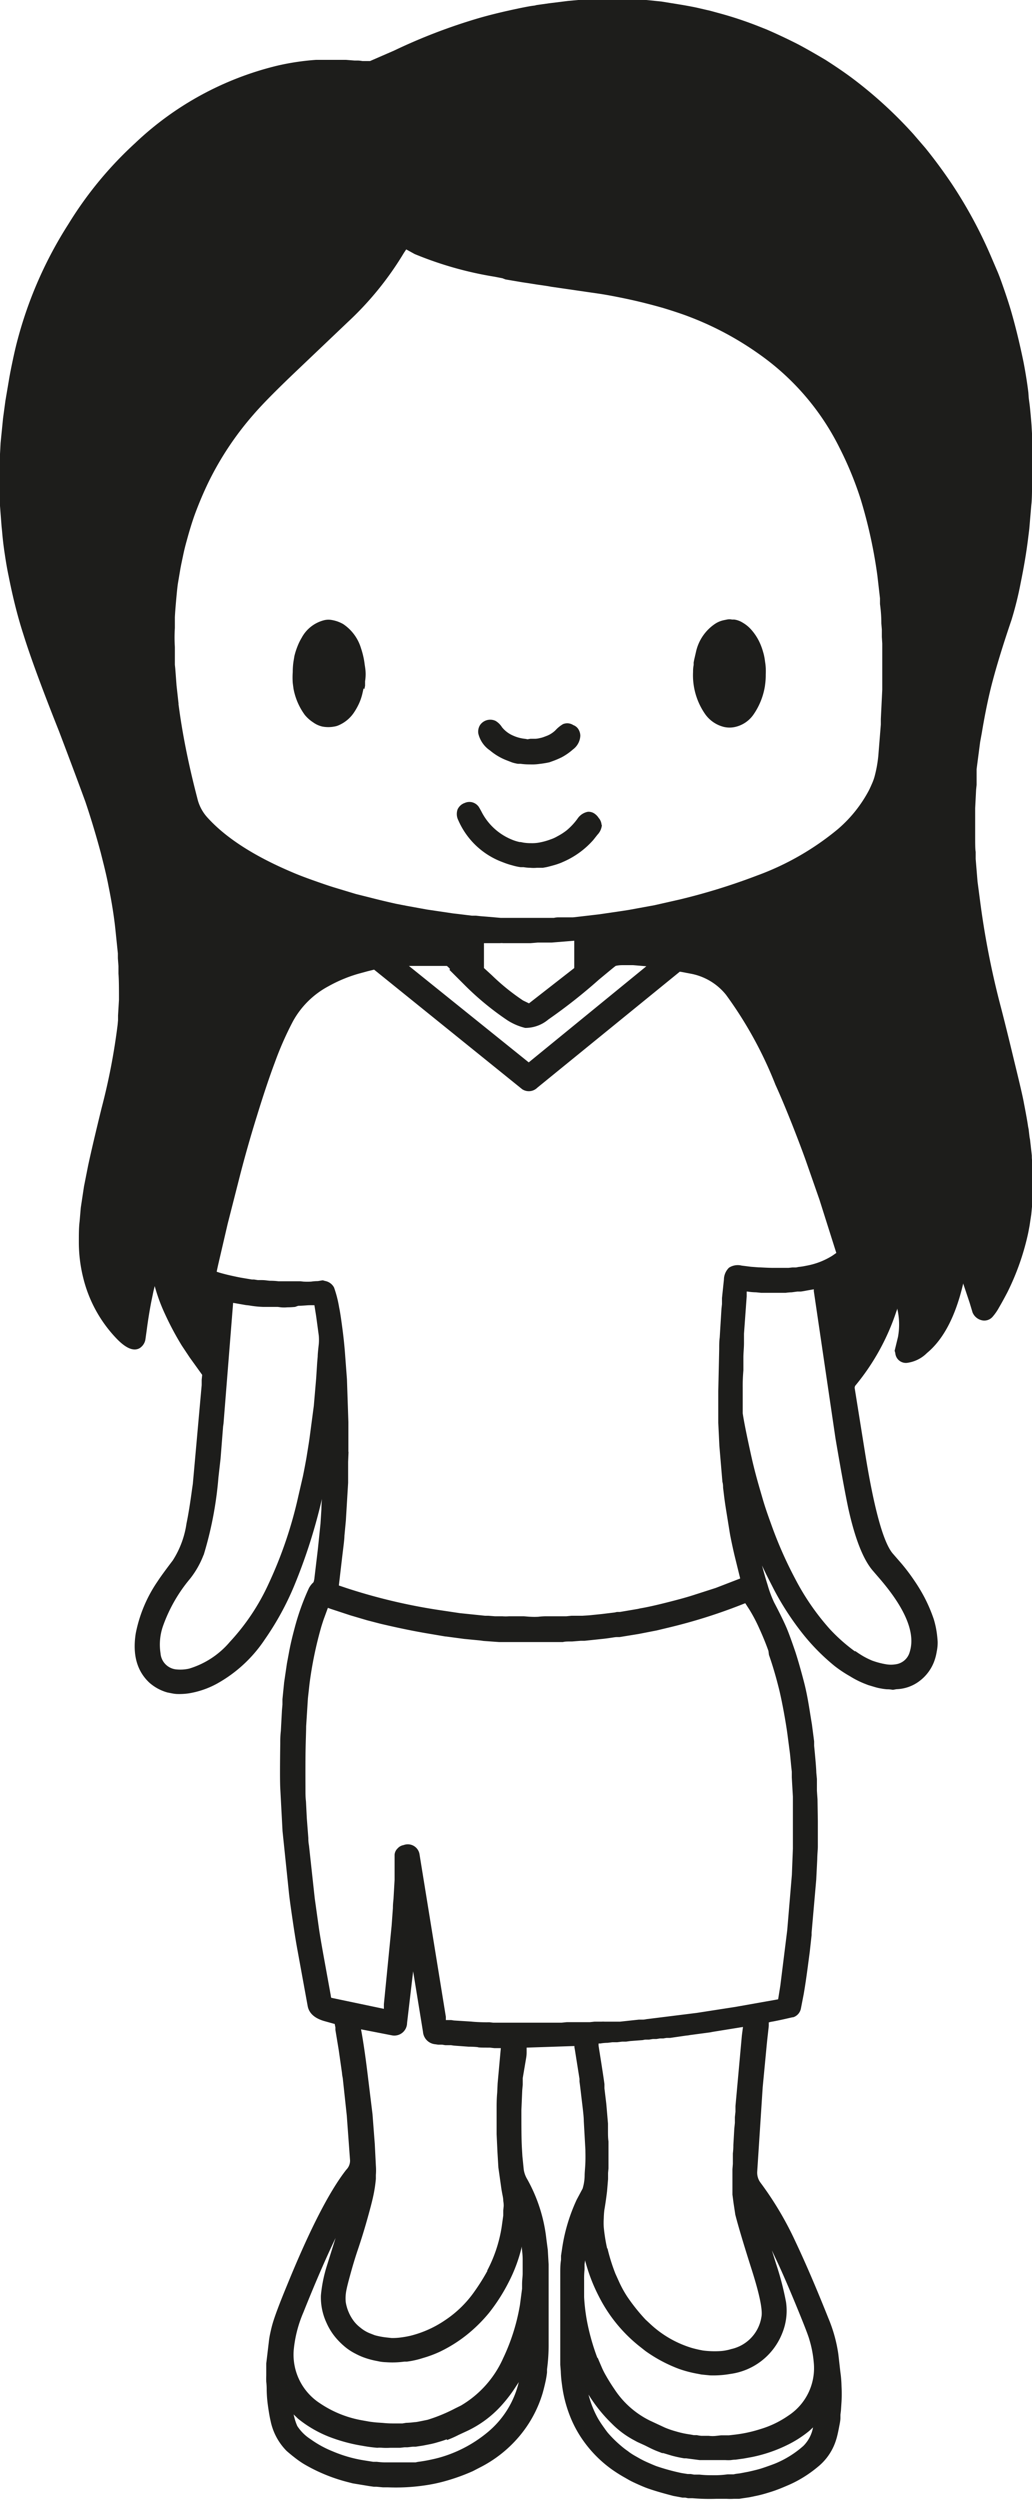 <svg xmlns="http://www.w3.org/2000/svg" viewBox="0 0 122.4 296.51"><defs><style>.cls-1{fill:#1d1d1b;}</style></defs><g id="Lag_2" data-name="Lag 2"><g id="Lag_1-2" data-name="Lag 1"><path class="cls-1" d="M22.5,161l-.93-1.4a34.9,34.9,0,0,1-2-3.75,20.63,20.63,0,0,1-1.22-3.32l-.15.61-.28,1.36c-.2,1.06-.38,2.17-.53,3.34l-.15,1.06a1.52,1.52,0,0,1-.69,1c-.72.4-1.65,0-2.8-1.22a15.85,15.85,0,0,1-3.89-7.17,17.51,17.51,0,0,1-.51-4.17c0-.94,0-1.76.09-2.47l.14-1.63.38-2.52.49-2.48q.54-2.51,1.6-6.83a75.22,75.22,0,0,0,1.9-9.87l.05-.55,0-.56.11-1.85c0-1.28,0-2.32-.06-3.11l0-.89-.07-.93,0-.57-.31-3c-.16-1.47-.42-3.11-.79-4.94-.19-1-.39-1.83-.58-2.61l-.36-1.43c-.6-2.23-1.21-4.22-1.81-6Q9,92,7,86.73,4,79.19,2.78,75.26q-1-3.08-1.77-7c-.17-.79-.32-1.7-.47-2.71S.3,63.68.25,63.05l-.06-.58L0,60V54.85c0-.56,0-.91,0-1l.07-1.31.29-2.92.28-2.08.4-2.36c.12-.74.29-1.59.5-2.58s.4-1.78.57-2.4A48.38,48.38,0,0,1,8.06,26.66l.23-.37A44.61,44.61,0,0,1,16,17a37.16,37.16,0,0,1,16.84-9.2,29,29,0,0,1,2.85-.52c.61-.08,1.21-.14,1.78-.18l.44,0c.2,0,.65,0,1.35,0h1.78l1,.08.42,0a4,4,0,0,1,.53.06l.54,0,.36,0L46.74,6A67.14,67.14,0,0,1,56.92,2.11c1.33-.38,2.82-.74,4.48-1.09,1-.21,1.66-.33,2-.36L63.64.6,65.12.39,67.37.11,68.58,0h6.89c.67,0,1.06,0,1.17,0l1.8.18,1.91.31c.82.13,1.59.27,2.3.42l1.6.37,1.28.35A44.1,44.1,0,0,1,90,3.13l.91.36c1.29.56,2.49,1.13,3.6,1.69.39.2.94.5,1.66.91s1.24.72,1.72,1q1.92,1.23,3.24,2.22a51.15,51.15,0,0,1,7.18,6.57l1.43,1.66q1.62,2,3.11,4.21a54,54,0,0,1,4.67,8.62l.71,1.66c.22.49.48,1.2.8,2.12s.6,1.77.83,2.54q.82,2.79,1.53,6.23c.11.56.22,1.18.33,1.87s.19,1.27.25,1.77L122,47c0,.21.1.73.18,1.55s.13,1.42.16,1.83l.07,1.19v4.3c0,2,0,3.31-.09,4l-.24,2.85-.14,1.13c-.19,1.56-.48,3.31-.88,5.27a41,41,0,0,1-1.09,4.4q-1.41,4.15-2.19,7.07-.72,2.65-1.33,6.32L116.25,88l-.42,3.22,0,.66,0,.47,0,.74-.06.58-.11,2.18c0,1,0,2,0,3.11s0,1.77.06,2.07l0,.84.22,2.68.36,2.74a99.71,99.71,0,0,0,2.44,12.28q.66,2.55,1.56,6.31c.61,2.5,1,4.15,1.14,4.94.27,1.39.43,2.3.49,2.75l.07.36.11.93.06.32.21,1.88c0,.21,0,.48.07.81s.06,1.26.05,2.47,0,2.08-.08,2.58l-.11,1.13-.2,1.33-.15.8a29.83,29.83,0,0,1-2.47,7.07c-.33.63-.66,1.24-1,1.82a6.29,6.29,0,0,1-.77,1.11,1.3,1.3,0,0,1-1.37.38,1.56,1.56,0,0,1-1-.9l-.35-1.16-.77-2.3,0,.07q-1.35,5.77-4.29,8.2a4.08,4.08,0,0,1-2.38,1.17,1.26,1.26,0,0,1-1.37-1.13,1.38,1.38,0,0,0-.07-.26.17.17,0,0,1,0-.1l.39-1.61a8.25,8.25,0,0,0-.07-3.24l0-.11-.15.41a27.09,27.09,0,0,1-4.78,8.66.47.47,0,0,0-.14.37l1.18,7.37q1.62,10.17,3.31,12.22l1.06,1.22a23.18,23.18,0,0,1,1.51,2,20.09,20.09,0,0,1,1.21,2,18.4,18.4,0,0,1,1.11,2.6,10.73,10.73,0,0,1,.3,1.26,12.43,12.43,0,0,1,.16,1.41,5.13,5.13,0,0,1-.11,1.17,6.12,6.12,0,0,1-.3,1.16,5.19,5.19,0,0,1-1.82,2.39,4.74,4.74,0,0,1-2.66.91l-.39.07h-.07a3.44,3.44,0,0,0-.68-.06,6.67,6.67,0,0,1-.67-.09,5.9,5.9,0,0,1-.67-.15l-.87-.26-.51-.2a10.69,10.69,0,0,1-1.64-.84A15,15,0,0,1,99,197.6a25,25,0,0,1-3.79-3.83,33.6,33.6,0,0,1-3.38-5.18c-.51-1-1-1.93-1.45-2.92.21.8.43,1.57.66,2.3a13.77,13.77,0,0,0,.77,2.07c.69,1.31,1.18,2.32,1.47,3s.65,1.69,1.07,2.92c.32,1,.64,2.12,1,3.5s.56,2.64.8,4.16l.15.91.26,2,0,.51c.16,1.64.25,2.71.26,3.2l.07.75,0,1.4.07,1L97,216l0,3c0,.34-.06.84-.07,1.5l-.12,2.42-.55,6.29,0,.29-.22,2-.23,1.74c-.17,1.28-.33,2.37-.49,3.28L95,238.17a1.37,1.37,0,0,1-.89,1.07c-.16,0-.93.22-2.32.49l-.39.07-.22.06v.33c0,.25-.13,1.13-.27,2.63l-.45,4.72-.65,10a2,2,0,0,0,.34,1.26,39.16,39.16,0,0,1,4.17,7q1.8,3.8,3.92,9.12a17.34,17.34,0,0,1,1.19,4.28l.24,2.11a14,14,0,0,1,.14,1.71,17.34,17.34,0,0,1,0,1.8l-.07,1.06-.06.51,0,.38c0,.31-.09.72-.19,1.24s-.21,1-.31,1.31A6.61,6.61,0,0,1,97,292.57a14.63,14.63,0,0,1-2.43,1.65c-.26.14-.61.32-1.05.51s-.84.36-1.21.5l-.32.12c-.3.11-.71.24-1.22.39s-.91.24-1.22.3l-.67.14-.81.12-.39.06-.39,0-.24,0a6.27,6.27,0,0,1-.87,0l-1.18,0a24.08,24.08,0,0,1-2.86-.07l-.53,0-.33-.07-.34,0-1.07-.2c-1-.26-2.06-.55-3-.88-.32-.11-.73-.28-1.24-.51s-.86-.4-1.08-.53l-.4-.23a17.31,17.31,0,0,1-1.59-1,14.51,14.51,0,0,1-3.3-3.29,13.61,13.61,0,0,1-1.61-2.91,15.32,15.32,0,0,1-1-3.87,14.24,14.24,0,0,1-.14-1.56l-.06-.78,0-3.9,0-.7c0-.12,0-.37,0-.76v-2.7l0-.86c0-.3,0-.92,0-1.88,0-.56,0-1.11.09-1.64l0-.49.15-1a20.47,20.47,0,0,1,.57-2.6,21,21,0,0,1,1.14-3.05l.7-1.31a5.53,5.53,0,0,0,.24-1.55c0-.41.07-.94.09-1.61s0-1.13,0-1.44l-.19-3.42c0-.47-.09-1.22-.21-2.22s-.21-1.83-.3-2.45l0-.33-.54-3.4-.06-.34,0-.15-5.67.19,0,.55c0,.12,0,.36-.06.7L62,246.46l0,.78-.06.67-.1,2.33c0,1.94,0,3.44.06,4.5l.06,1,.16,1.59a3.14,3.14,0,0,0,.42,1.14,18.68,18.68,0,0,1,2.26,7.07l.17,1.29.1,1.72,0,3.32,0,4.46c0,.37,0,.93,0,1.67a21.49,21.49,0,0,1-.19,3l0,.37a10.71,10.71,0,0,1-.2,1.18c-.11.49-.22.93-.33,1.31a14.28,14.28,0,0,1-2.87,5.22,14.91,14.91,0,0,1-4.59,3.58l-.81.42a23.47,23.47,0,0,1-3.46,1.23,18.63,18.63,0,0,1-2.24.46A23.59,23.59,0,0,1,46,295h-.59l-.74-.07-.33,0-.5-.07-2-.33-.7-.18A20,20,0,0,1,36,292.21a11.17,11.17,0,0,1-1-.7c-.38-.29-.7-.56-1-.82a7.07,7.07,0,0,1-1.91-3.58c-.12-.51-.22-1.13-.32-1.85a15.31,15.31,0,0,1-.14-1.78c0-.24,0-.56-.05-1a7,7,0,0,1,0-.72l0-1.46.3-2.52a9.54,9.54,0,0,1,.16-1c.1-.47.19-.84.27-1.12q.39-1.38,1.76-4.69,4-9.81,7-13.64a1.54,1.54,0,0,0,.45-1.07l-.39-5.35-.48-4.46a4.67,4.67,0,0,1-.09-.61l-.39-2.73-.39-2.36,0-.31-.07-.31v-.08l-1.15-.32c-1.22-.33-1.91-.94-2.07-1.82l-1.2-6.58q-.26-1.38-.6-3.72c-.23-1.56-.38-2.66-.44-3.3l-.74-7.13-.27-5.1q-.06-1.22,0-5.28c0-.41,0-.91.07-1.51l.13-2.44.06-.69,0-.63.2-2,.33-2.24.23-1.23c.16-.9.39-1.88.67-2.92a28.79,28.79,0,0,1,1.7-4.77,2.53,2.53,0,0,1,.55-.71,2.09,2.09,0,0,0,.12-.57l.4-3.36.31-3,.11-1.72q0-.47.06-1.23a65.19,65.19,0,0,1-3.31,10.35,33.88,33.88,0,0,1-3.47,6.32,16.31,16.31,0,0,1-5.66,5.23,10.43,10.43,0,0,1-3.39,1.16,8,8,0,0,1-1.39.07,4.39,4.39,0,0,1-.54-.07l-.56-.11a5.45,5.45,0,0,1-2.13-1.15q-2.23-2.07-1.63-5.86a16.51,16.51,0,0,1,2.61-6.2c.31-.48.9-1.29,1.78-2.45a11,11,0,0,0,1.63-4.39c.21-1,.43-2.36.65-4l.1-.69,1.05-11.72,0-.63.06-.58L22.5,161ZM43.12,81.65l-.15.66a6.37,6.37,0,0,1-.38,1.11,7.56,7.56,0,0,1-.55,1,4.18,4.18,0,0,1-1.9,1.61,2,2,0,0,1-.49.14,3.77,3.77,0,0,1-1.42,0,3,3,0,0,1-1.08-.49,4.29,4.29,0,0,1-1-.89,7.62,7.62,0,0,1-1.34-3.11L34.72,81a9.72,9.72,0,0,1,0-1.3,8.74,8.74,0,0,1,.09-1.25l.11-.66a8.41,8.41,0,0,1,.37-1.15,6.53,6.53,0,0,1,.49-1,4.17,4.17,0,0,1,2.74-2.1,2.14,2.14,0,0,1,.87,0h0a4.05,4.05,0,0,1,1.32.48,5.26,5.26,0,0,1,2.1,2.84,9.91,9.91,0,0,1,.28,1,8.68,8.68,0,0,1,.16.93l.05.33a5.29,5.29,0,0,1,0,1.68l0,.53-.08.39ZM21.17,83.52l.15,1.07Q22,89.3,23.4,94.66a5.09,5.09,0,0,0,1.13,2.22q3.28,3.68,10.2,6.6c.65.28,1.46.59,2.42.93s1.79.63,2.48.84l2.58.78,1.6.4c1.12.29,2.18.54,3.17.76l1.18.23,2.47.45,3.1.46.53.06,1.71.21.49,0,.55.06.76.06,1.61.14,1,0c.33,0,.68,0,1,0,1.22,0,2,0,2.24,0l.67,0,1.41,0a2.32,2.32,0,0,1,.45-.06l.88,0,.31,0,.6,0,.63-.07,2.49-.29,2.66-.39.84-.13,3.06-.56,3-.68a74.43,74.43,0,0,0,9.14-2.83,32.43,32.43,0,0,0,9.61-5.51,15.76,15.76,0,0,0,3.7-4.63c.11-.22.23-.49.37-.81s.22-.57.27-.74a14.93,14.93,0,0,0,.46-2.5l.3-3.73v-.65l.17-3.49,0-5.47-.05-.78,0-.87-.06-.74c0-1-.09-1.75-.16-2.3l0-.67-.31-2.7a57.54,57.54,0,0,0-2-9.11,40.78,40.78,0,0,0-2.47-6,29.78,29.78,0,0,0-9.51-11.12A37,37,0,0,0,81,37.29c-.83-.29-1.61-.54-2.34-.76-1.4-.4-2.85-.77-4.36-1.09-1.19-.25-2.23-.45-3.14-.59L65.31,34c-.21-.05-.77-.13-1.68-.26l-1-.16-.68-.1-2-.34L59.59,33l-.93-.18a42.44,42.44,0,0,1-9.48-2.69l-1-.55L47.9,30a37.52,37.52,0,0,1-6.62,8.17l-6.45,6.14c-2.09,2-3.68,3.6-4.76,4.85a36.62,36.62,0,0,0-5.33,8c-.59,1.22-1.12,2.47-1.6,3.76-.31.85-.65,1.93-1,3.23-.13.46-.27,1-.4,1.62s-.25,1.17-.34,1.66l-.28,1.66c-.06.33-.13,1-.22,2s-.14,1.69-.16,2.12l0,1.27a17.18,17.18,0,0,0,0,2.25l0,.93,0,1.18.05.47.15,2,.24,2.16Zm20.17,88.63-.05,1.23,0,2.48-.27,4.5-.17,1.8c0,.45-.14,1.41-.31,2.88l-.35,3,.89.3A67.86,67.86,0,0,0,52.4,191l2.14.32,3,.31.39,0,.76.06.88,0a5,5,0,0,0,.82,0l1.64,0c.23,0,.54.05.91.06a8.06,8.06,0,0,0,.9,0,8.41,8.41,0,0,1,.9-.06c1.44,0,2.26,0,2.44,0l.59-.06.91,0,.38,0,.8-.05,1.47-.15,1.57-.19.27-.06.35,0,2.12-.36.31-.07c.78-.13,1.81-.36,3.08-.68s2.31-.6,3.09-.85l2.77-.89,2.9-1.12-.6-2.44c-.12-.48-.25-1.06-.39-1.72s-.24-1.18-.29-1.53l-.35-2.17c-.13-.79-.21-1.37-.26-1.75l-.14-1.17c0-.17,0-.4-.08-.68l-.36-4.27-.13-2.73,0-3.1,0-.66.11-5c0-.46,0-.92.06-1.36l.21-3.42.06-.55,0-.71.23-2.2a2,2,0,0,1,.6-1.4,1.92,1.92,0,0,1,1.5-.25l1.11.14.91.07c.35,0,1,.06,1.81.06s1.44,0,1.73,0l.45-.05.45,0,.3-.06a7.6,7.6,0,0,0,.89-.14,8.7,8.7,0,0,0,3.09-1.18l.49-.34-2-6.32-1.63-4.67q-.6-1.68-1.59-4.2c-.67-1.68-1.32-3.27-2-4.76a47.54,47.54,0,0,0-5.85-10.65,7,7,0,0,0-4.2-2.52l-.95-.18-.34-.06L63.73,129a1.43,1.43,0,0,1-1.8.18L44.37,115l-.77.19-1.1.3a16.88,16.88,0,0,0-3.58,1.5,10.36,10.36,0,0,0-4.17,4.13A38.55,38.55,0,0,0,32.6,126q-.93,2.47-2.09,6.23c-.78,2.5-1.44,4.84-2,7L27,145.16l-.91,3.92c-.2.85-.33,1.43-.39,1.75l.34.11c.35.1.79.22,1.33.34s1,.22,1.37.28l1.13.19.26,0,.46.07.49,0c.38,0,.7.07.95.08a8,8,0,0,1,1,.06H35.2l.43,0L36,152a8.57,8.57,0,0,0,.91,0,5.35,5.35,0,0,1,.79-.06l.53-.09h.08l.23.07a1.51,1.51,0,0,1,1.08.78,13.61,13.61,0,0,1,.6,2.34c.12.56.24,1.39.39,2.52s.24,2.06.3,2.82l.24,3.2.17,5.07,0,2.74,0,.85Zm60.08,23.65a12,12,0,0,0,1,.65,9.64,9.64,0,0,0,1,.49,9.2,9.2,0,0,0,1.71.45,3.41,3.41,0,0,0,1.08,0,2,2,0,0,0,1.69-1.48q1.05-3.36-3.67-8.8l-.74-.86q-1.69-2-2.87-7.32c-.33-1.55-.85-4.34-1.53-8.35l-2.57-17.46,0-.21-.89.16c-.31.06-.54.1-.67.11l-.4,0-.66.09a5.73,5.73,0,0,0-.71.06H91.42c-.6,0-1,0-1.14,0l-.61-.06a6.63,6.63,0,0,1-1-.09h-.11c0,.28,0,.47,0,.58l-.32,4.43,0,1.08c0,.6-.07,1.17-.07,1.71v1.55a20.18,20.18,0,0,0-.08,2.05l0,1.71,0,.52,0,.81c.17,1.13.51,2.78,1,5s1,3.87,1.35,5.09.8,2.44,1.11,3.3a48.17,48.17,0,0,0,2.77,6.25,28.88,28.88,0,0,0,4.1,5.95,20.55,20.55,0,0,0,3,2.66ZM57.77,269.32a16.57,16.57,0,0,0,1.73-5.2l.19-1.36,0-.61.05-.52a3.41,3.41,0,0,0-.05-.6c0-.32-.08-.62-.13-.9l-.08-.44-.37-2.61L59,255.25l-.1-2.13v-1.88l0-.61,0-.8c0-.87.05-1.42.07-1.65l.05-1.08.38-4.19v0h-.77l-.52-.06c-.87,0-1.36,0-1.46-.06a10.49,10.49,0,0,0-1.07-.05l-1.76-.13-.33-.05-.69,0-.35-.06-.49,0-.34-.05a1.6,1.6,0,0,1-1.45-1.46L49,233.8l-.72,6.13a1.51,1.51,0,0,1-1.77,1.47l-3.69-.72q.39,2.1.78,5.31l.58,4.74.27,3.53.13,2.58a7.14,7.14,0,0,1,0,1.11l0,.46a16.53,16.53,0,0,1-.3,2c-.14.66-.4,1.66-.78,3s-.75,2.5-1.09,3.5c-.25.74-.52,1.62-.8,2.63s-.46,1.71-.53,2.1a4.78,4.78,0,0,0-.07,1.41,5.09,5.09,0,0,0,.83,2.06,4,4,0,0,0,.88.93,4.23,4.23,0,0,0,1.09.67l.64.25a9,9,0,0,0,1.35.26l.64.07a7.23,7.23,0,0,0,1.06-.06,11.66,11.66,0,0,0,1.19-.21,12.79,12.79,0,0,0,4.11-1.85,13.08,13.08,0,0,0,3.51-3.45,24.39,24.39,0,0,0,1.51-2.42Zm13.12,10.31c.13.32.29.69.47,1.11s.34.71.44.89l.2.35c.27.46.56.92.87,1.37a10.64,10.64,0,0,0,4.22,3.74l1.76.82a10.36,10.36,0,0,0,1.34.46,10.48,10.48,0,0,0,1.4.32l.38.06.32.06h.37a3.94,3.94,0,0,0,.52.08l.88,0a3.65,3.65,0,0,0,.92,0l.55-.06.94,0,.77-.09a15.86,15.86,0,0,0,2.92-.64,11.63,11.63,0,0,0,3.35-1.61,6.73,6.73,0,0,0,3-6.35,13,13,0,0,0-.51-2.64c-.13-.5-.69-1.93-1.66-4.28s-1.76-4.15-2.35-5.38l-.44-.94.5,1.6a34.23,34.23,0,0,1,1.18,4.55,7.09,7.09,0,0,1-.47,3.71,7.72,7.72,0,0,1-6.13,4.79,11.74,11.74,0,0,1-2.44.17l-1-.1-.46-.09a13.75,13.75,0,0,1-2.18-.57,17.2,17.2,0,0,1-4-2.13l-.81-.64A17.85,17.85,0,0,1,71,272.3a20.18,20.18,0,0,1-1.2-2.85c-.13-.39-.27-.85-.41-1.37v0l-.06.46,0,.62a10.39,10.39,0,0,0-.05,1.27l0,1.45,0,.56a21.8,21.8,0,0,0,.5,3.62,26.46,26.46,0,0,0,1.08,3.61ZM24.15,184.4a10.65,10.65,0,0,1-1.6,2.83,18.18,18.18,0,0,0-3.21,5.6,6.66,6.66,0,0,0-.3,3.25A2.07,2.07,0,0,0,21,198a4.71,4.71,0,0,0,1.43-.1,10.16,10.16,0,0,0,4.83-3.17,26,26,0,0,0,4.6-6.9,50.17,50.17,0,0,0,3.52-10.37l.54-2.34q.16-.76.42-2.19c.16-1,.29-1.76.38-2.42l.5-3.78.28-3.27.12-1.88.06-.7c0-.27.05-.76.13-1.47a6.13,6.13,0,0,0,0-1l-.31-2.29-.21-1.32-.55,0c-.29,0-.75.06-1.37.07L35,155a9,9,0,0,1-.93.05,4.07,4.07,0,0,1-.76,0l-.37-.05-1.4,0-.34,0a11.67,11.67,0,0,1-1.45-.14,5.62,5.62,0,0,0-.56-.07l-1.54-.27-1.14,14.32-.05.35L26.16,173l-.25,2.2a43.52,43.52,0,0,1-1.76,9.24ZM90.73,81.33a8.21,8.21,0,0,1-1.35,3.4,3.62,3.62,0,0,1-2.2,1.49,3,3,0,0,1-1.3,0,3.86,3.86,0,0,1-2.25-1.53,8.07,8.07,0,0,1-1.43-5c0-.19,0-.46.07-.82l0-.3.07-.36.21-.91A5.4,5.4,0,0,1,84.79,74a3,3,0,0,1,1.13-.46l.29-.06a1.49,1.49,0,0,1,.61,0l.27,0a2.51,2.51,0,0,1,1,.37,4.08,4.08,0,0,1,.94.75A6.28,6.28,0,0,1,90,76a7,7,0,0,1,.48,1.23,6.28,6.28,0,0,1,.25,1.18l.05.33A7.56,7.56,0,0,1,90.82,80a8.42,8.42,0,0,1-.09,1.31ZM72.05,266.66a22.11,22.11,0,0,0,.94,3l.42.93a13,13,0,0,0,1,1.82,22.39,22.39,0,0,0,2.15,2.69l.57.53a12.54,12.54,0,0,0,4.93,2.84c.43.12.86.22,1.31.3a10.84,10.84,0,0,0,1.88.08,5.66,5.66,0,0,0,1.48-.25,4.63,4.63,0,0,0,3.58-3.82c.16-.83-.24-2.73-1.18-5.68s-1.61-5.21-1.92-6.44L87,261.28l-.13-1c0-.24,0-.7,0-1.4s0-1.24,0-1.61l.05-.63,0-1.24a7.46,7.46,0,0,0,.06-1l.11-1.94.07-.69,0-.68.07-.64,0-.67.76-8.38.13-1-3.59.58-.3.06-2.4.32a2.74,2.74,0,0,1-.43.06l-1.93.28h-.06l-.37,0-.36.06-.39,0-.44.07-.42,0-.44.07-.48,0-.3.06-1.45.11-.51.07-.47,0-.56.07-.58,0-.57.07a5.37,5.37,0,0,0-.87.08H71a1.36,1.36,0,0,0,0,.3l.08.52c.37,2.31.57,3.66.61,4l0,.51.22,1.82.2,2.34,0,.89c0,.39,0,.8.06,1.24,0,1.71,0,2.78,0,3.2l-.05.53,0,.73L72,259.88c-.08.67-.18,1.41-.32,2.22a9.43,9.43,0,0,0-.07,1,8.26,8.26,0,0,0,0,1.06,20.52,20.52,0,0,0,.4,2.51ZM91.14,195.8c-.31-.88-.68-1.78-1.11-2.72a18.83,18.83,0,0,0-1.13-2.15l-.51-.79-.66.26A64.14,64.14,0,0,1,79.44,193l-1.54.37-2.15.42-2.27.37-.35,0c-.21,0-.72.11-1.53.2l-2.27.24-.46,0-1,.08c-.52,0-.88,0-1.1.07l-1.13,0c-1.59,0-2.71,0-3.37,0l-1.9,0-.31,0h-.86l-1.82-.13-.44-.06-1.87-.18-2.17-.29h-.07l-2-.34q-2.52-.42-5.7-1.17l-1.58-.41-2-.59-2.34-.77-.32-.12-.44,1.2c-.09.24-.2.58-.33,1a45.78,45.78,0,0,0-1.41,6.81l-.19,1.72-.21,3.33c0,.73-.07,2-.08,3.88s0,3.06,0,3.6,0,.93.06,1.43l.1,2,.18,2.33c0,.18,0,.48.08.91l.68,6.25.49,3.51c.1.7.32,2,.65,3.81l.76,4.19a1.09,1.09,0,0,0,.06.28l6.24,1.31,0-.55.92-9.33.15-2.07c0-.49.05-.84.07-1.07l.13-2.27,0-1.22,0-.69,0-1.1a1.16,1.16,0,0,1,.36-.73,1.21,1.21,0,0,1,.7-.39A1.41,1.41,0,0,1,49.77,220l3.11,19.19,0,.39H53l.52,0,.31.05,2.06.13c.48.05.95.07,1.42.08s.65,0,.72,0l.46.05H59l1.8,0c2.31,0,3.62,0,3.91,0l.54,0,1.37,0,.59-.06,1.46,0,.51,0,.77,0,.56-.06.84,0a3.06,3.06,0,0,1,.36,0l.81,0,.38,0,.64,0,2.23-.24.45,0c.24,0,.43-.06.57-.07l5.86-.73,4.57-.71,4-.71,1.07-.19.26-1.62.82-6.59.55-6.56.12-3.1v-1.22c0-.51,0-1.39,0-2.62s0-2,0-2.33l-.13-2.27,0-.68-.07-.65-.14-1.45-.32-2.45c-.1-.71-.24-1.58-.43-2.61-.08-.43-.17-.9-.27-1.38s-.19-.88-.26-1.17c-.38-1.54-.79-2.93-1.22-4.15Zm-39,83.13a13.71,13.71,0,0,1-2,.74,10.45,10.45,0,0,1-1.87.42l-.31,0a10.4,10.4,0,0,1-2.18.07,5,5,0,0,1-1-.13l-.26-.05a9.43,9.43,0,0,1-1-.26,7.77,7.77,0,0,1-1.32-.55,6.78,6.78,0,0,1-1.17-.74,8.82,8.82,0,0,1-1.16-1.12,7.33,7.33,0,0,1-1.14-1.81,7.19,7.19,0,0,1-.67-3.25,16.69,16.69,0,0,1,.66-3.37l1.08-3.45q-1.73,3.6-3.82,8.83a14.75,14.75,0,0,0-1.14,4.42,6.87,6.87,0,0,0,3.09,6.34,12.9,12.9,0,0,0,4.84,2l1,.18c.39.06.69.09.92.11l.73.05a11,11,0,0,0,1.16.06c.56,0,.94,0,1.16,0l.42-.07a9.53,9.53,0,0,0,1-.08c.2,0,.45-.06.77-.12l.78-.16A19.25,19.25,0,0,0,54,285.63l.67-.33a12.32,12.32,0,0,0,5-5.6,23.93,23.93,0,0,0,2-6.35l.25-1.91,0-.51c0-.51.07-.94.07-1.3s0-1,0-1.61-.06-1-.1-1.39l0-.19a18.19,18.19,0,0,1-1.55,4.21A21.65,21.65,0,0,1,58,274.31a17.92,17.92,0,0,1-1.8,1.89,16.63,16.63,0,0,1-4.06,2.73Zm1.24-164a2.85,2.85,0,0,0-.38-.37H48.5L62.71,126,76.66,114.6l-1.56-.13c-.48,0-.92,0-1.34,0a3.66,3.66,0,0,0-.72.08c-.14.08-.79.63-2,1.63a63.81,63.81,0,0,1-6,4.73,4.22,4.22,0,0,1-2.64,1l-.12,0a7,7,0,0,1-2.08-.89,33.82,33.82,0,0,1-4.9-4l-2-2ZM53,289.3c-.29.11-.65.23-1.08.35a9.4,9.4,0,0,1-1,.25l-.76.15-.85.13-.36,0-.6.07-.36,0-.54.06H46.28a7.87,7.87,0,0,1-.93,0,3.58,3.58,0,0,0-.61,0,17.14,17.14,0,0,1-1.72-.23,19.67,19.67,0,0,1-4-1.08,14,14,0,0,1-3.67-2.14l-.53-.51.13.51a6.05,6.05,0,0,0,.31.87,5.26,5.26,0,0,0,1.56,1.55,12.45,12.45,0,0,0,2.66,1.46,15.8,15.8,0,0,0,3.69,1.06l1.08.17.44,0a8.4,8.4,0,0,0,.9.07h1.91c.58,0,.93,0,1.05,0l.36,0,.38,0,.27-.06a16.72,16.72,0,0,0,1.66-.29,14.12,14.12,0,0,0,1.53-.41,15.51,15.51,0,0,0,5.08-2.81,11,11,0,0,0,3.7-5.95l-.57.87a17,17,0,0,1-1.53,1.95,12.83,12.83,0,0,1-4.08,3l-.91.42a13.52,13.52,0,0,1-1.44.64Zm21.51,1.44a7.13,7.13,0,0,0,.81.53l.6.34c.24.13.55.29.94.46s.73.32,1,.42a24.93,24.93,0,0,0,3,.82l.7.11.36,0,.39.07.67,0a11,11,0,0,0,1.38.07,11.49,11.49,0,0,0,1.5-.05l.44-.05.7,0,.28-.06.48-.06,1-.19c.63-.14,1.15-.27,1.57-.4.69-.23,1.25-.43,1.67-.6a11.8,11.8,0,0,0,3.29-2.07,4.16,4.16,0,0,0,1.14-2.19l-.44.41a13.28,13.28,0,0,1-2.68,1.71,17.15,17.15,0,0,1-4.14,1.4l-.93.17-1,.14a3.23,3.23,0,0,0-.55.05,4.61,4.61,0,0,1-.64,0l-1.15,0H83.75l-.76,0-1.61-.21-.24,0c-.48-.08-1-.19-1.47-.32l-1-.3-.14,0-.3-.12a10.65,10.65,0,0,1-1.1-.47l-.66-.33-.88-.4-.35-.19a10.9,10.9,0,0,1-2.69-2A17.8,17.8,0,0,1,69.8,284a12,12,0,0,0,1.11,2.81c.14.24.32.53.56.87s.44.63.62.85a14,14,0,0,0,1.64,1.61,9.06,9.06,0,0,0,.82.62ZM58.11,89a3.35,3.35,0,0,1-1.38-2,1.48,1.48,0,0,1,.2-1,1.47,1.47,0,0,1,1.85-.5,2.29,2.29,0,0,1,.76.75,3.42,3.42,0,0,0,1.33,1,4.59,4.59,0,0,0,1.45.38l.25.05h0l.33-.06.58,0a2.6,2.6,0,0,0,.54-.08,3.12,3.12,0,0,0,.55-.16l.21-.08a2.9,2.9,0,0,0,.59-.29,3.11,3.11,0,0,0,.5-.39,3.8,3.8,0,0,1,.91-.74A1.31,1.31,0,0,1,68,86a1.19,1.19,0,0,1,.57.44,1.53,1.53,0,0,1,.26.81,2.14,2.14,0,0,1-.87,1.63,7,7,0,0,1-1.35.94,10.7,10.7,0,0,1-1.2.5l-.25.09A11.21,11.21,0,0,1,64,90.6a5.86,5.86,0,0,1-1.14.06,7.26,7.26,0,0,1-1.1-.07l-.32,0a4.46,4.46,0,0,1-.69-.16L60,90.14A7,7,0,0,1,58.11,89Zm-.72,25.8.94.86a25.83,25.83,0,0,0,3.71,3l.7.34,5.37-4.19v-3.24l-2.69.22-.08,0c-.07,0-.6,0-1.58,0l-.83.07h-.76l-.75,0-.45,0-1.31,0a1.4,1.4,0,0,0-.34,0l-1,0-.11,0c-.14,0-.41,0-.81,0v3.18Zm14-17A1.88,1.88,0,0,1,70.86,99l-.49.62a10.11,10.11,0,0,1-3.47,2.55l-.34.15a8.34,8.34,0,0,1-.92.31c-.43.12-.74.2-.91.23l-.34.06-.49,0-.23,0a3.91,3.91,0,0,1-.77,0,5.25,5.25,0,0,1-.79-.07l-.36,0a7,7,0,0,1-1-.22,8.7,8.7,0,0,1-1.09-.36,9.21,9.21,0,0,1-5.31-5,1.64,1.64,0,0,1-.08-1.27,1.45,1.45,0,0,1,.85-.77,1.36,1.36,0,0,1,.88-.08,1.4,1.4,0,0,1,.76.51q.08.11.33.57a7,7,0,0,0,3.48,3.29,5.35,5.35,0,0,0,1.07.35l.12,0,.3.06h0a5.37,5.37,0,0,0,.94.07,4.54,4.54,0,0,0,.94-.07,7.77,7.77,0,0,0,1.29-.35l.25-.09a4.46,4.46,0,0,0,.64-.31,7.16,7.16,0,0,0,1.1-.71,7.6,7.6,0,0,0,1.28-1.38,1.91,1.91,0,0,1,1.21-.81,1.25,1.25,0,0,1,.68.14A1.76,1.76,0,0,1,71,97a1.38,1.38,0,0,1,.35.87Z"/></g></g></svg>